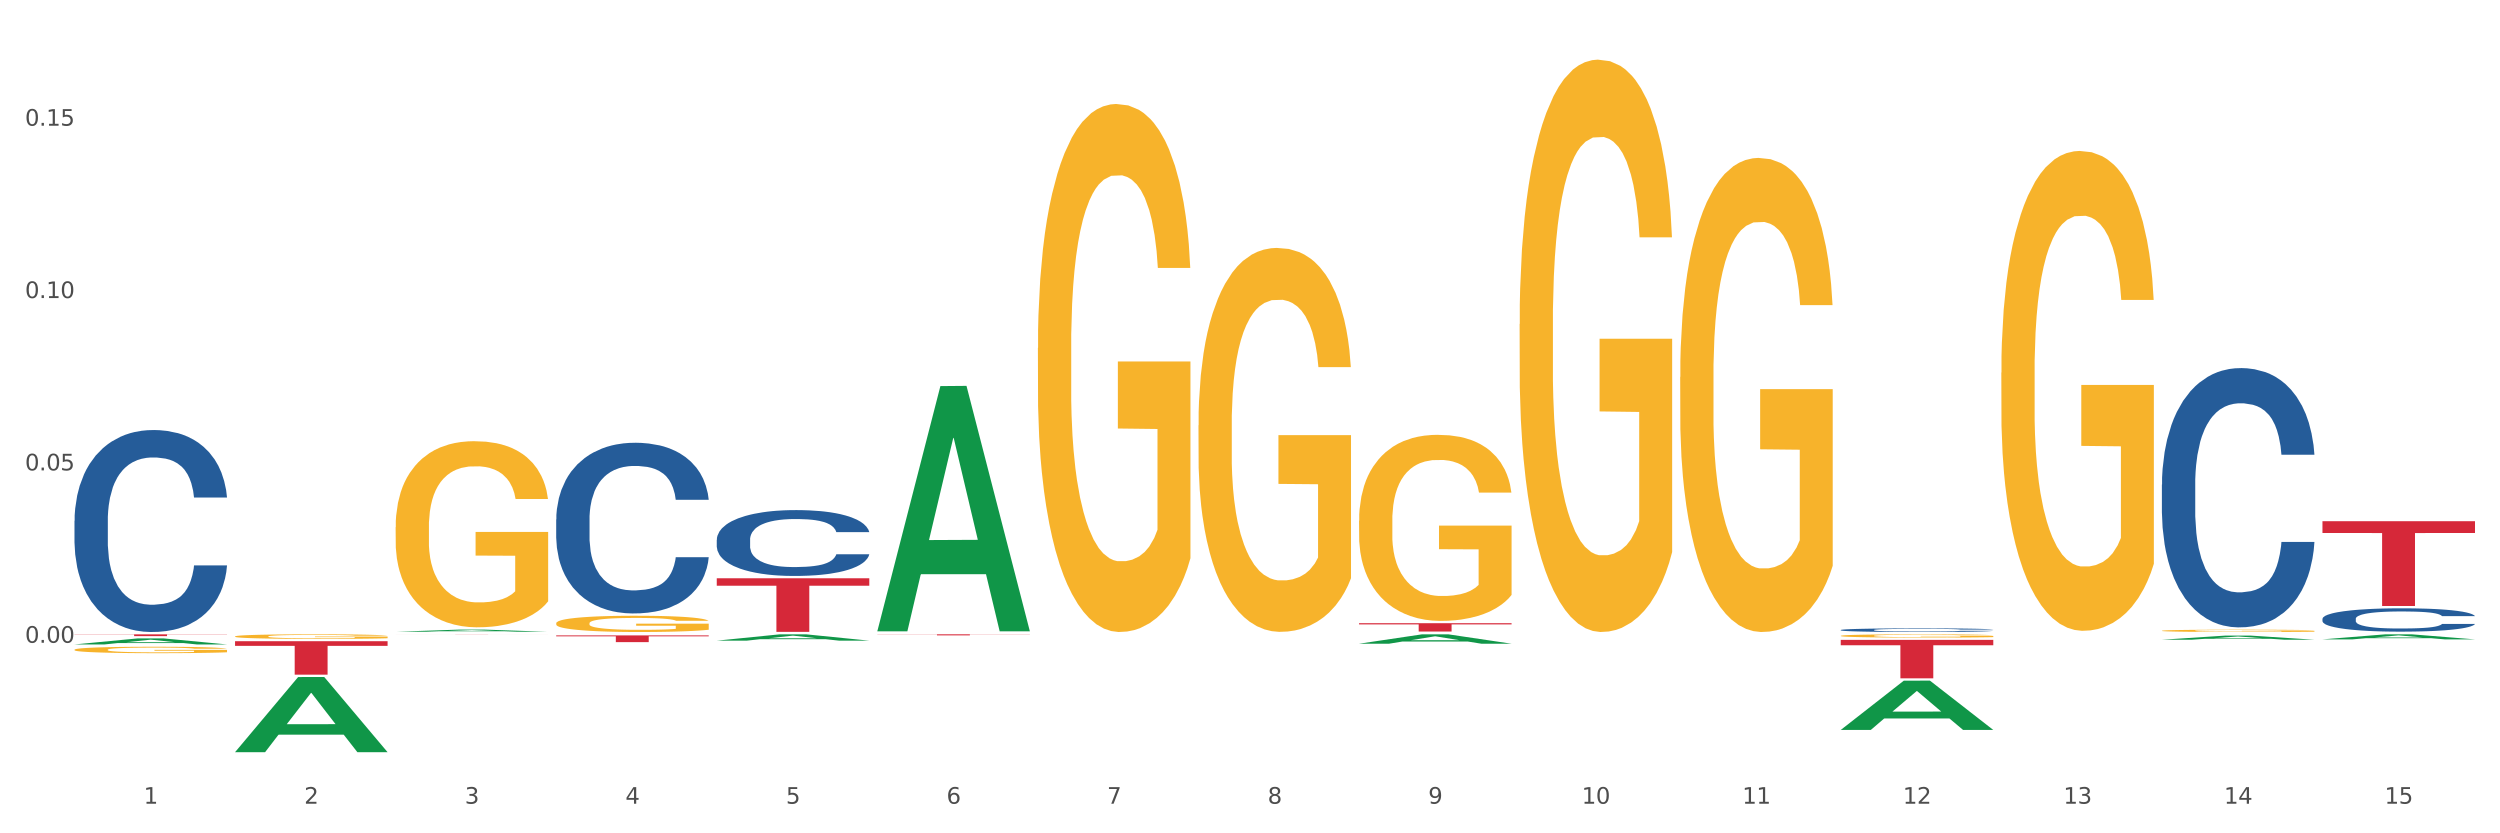 <?xml version="1.0" encoding="utf-8" standalone="no"?>
<!DOCTYPE svg PUBLIC "-//W3C//DTD SVG 1.1//EN"
  "http://www.w3.org/Graphics/SVG/1.1/DTD/svg11.dtd">
<svg xmlns:xlink="http://www.w3.org/1999/xlink" width="1080pt" height="360pt" viewBox="0 0 1080 360" xmlns="http://www.w3.org/2000/svg" version="1.1">
 <rect x="0" y="0" width="1080" height="360" fill="#333333" stroke="none"/>
 <defs>
  <style type="text/css">*{stroke-linejoin: round; stroke-linecap: butt}</style>
 </defs>
 <g id="figure_1">
  <g id="patch_1">
   <path d="M 0 360 
L 1080 360 
L 1080 0 
L 0 0 
z
" style="fill: #ffffff; stroke: #ffffff; stroke-linejoin: miter"/>
  </g>
  <g id="axes_1">
   <g id="matplotlib.axis_1">
    <g id="xtick_1">
     <g id="text_1">
      <!-- 1 -->
      <g style="fill: #4d4d4d" transform="translate(62.07 347.204) scale(0.096 -0.096)">
       <defs>
        <path id="DejaVuSans-31" d="M 794 531 
L 1825 531 
L 1825 4091 
L 703 3866 
L 703 4441 
L 1819 4666 
L 2450 4666 
L 2450 531 
L 3481 531 
L 3481 0 
L 794 0 
L 794 531 
z
" transform="scale(0.016)"/>
       </defs>
       <use xlink:href="#DejaVuSans-31"/>
      </g>
     </g>
    </g>
    <g id="xtick_2">
     <g id="text_2">
      <!-- 2 -->
      <g style="fill: #4d4d4d" transform="translate(131.436 347.204) scale(0.096 -0.096)">
       <defs>
        <path id="DejaVuSans-32" d="M 1228 531 
L 3431 531 
L 3431 0 
L 469 0 
L 469 531 
Q 828 903 1448 1529 
Q 2069 2156 2228 2338 
Q 2531 2678 2651 2914 
Q 2772 3150 2772 3378 
Q 2772 3750 2511 3984 
Q 2250 4219 1831 4219 
Q 1534 4219 1204 4116 
Q 875 4013 500 3803 
L 500 4441 
Q 881 4594 1212 4672 
Q 1544 4750 1819 4750 
Q 2544 4750 2975 4387 
Q 3406 4025 3406 3419 
Q 3406 3131 3298 2873 
Q 3191 2616 2906 2266 
Q 2828 2175 2409 1742 
Q 1991 1309 1228 531 
z
" transform="scale(0.016)"/>
       </defs>
       <use xlink:href="#DejaVuSans-32"/>
      </g>
     </g>
    </g>
    <g id="xtick_3">
     <g id="text_3">
      <!-- 3 -->
      <g style="fill: #4d4d4d" transform="translate(200.802 347.204) scale(0.096 -0.096)">
       <defs>
        <path id="DejaVuSans-33" d="M 2597 2516 
Q 3050 2419 3304 2112 
Q 3559 1806 3559 1356 
Q 3559 666 3084 287 
Q 2609 -91 1734 -91 
Q 1441 -91 1130 -33 
Q 819 25 488 141 
L 488 750 
Q 750 597 1062 519 
Q 1375 441 1716 441 
Q 2309 441 2620 675 
Q 2931 909 2931 1356 
Q 2931 1769 2642 2001 
Q 2353 2234 1838 2234 
L 1294 2234 
L 1294 2753 
L 1863 2753 
Q 2328 2753 2575 2939 
Q 2822 3125 2822 3475 
Q 2822 3834 2567 4026 
Q 2313 4219 1838 4219 
Q 1578 4219 1281 4162 
Q 984 4106 628 3988 
L 628 4550 
Q 988 4650 1302 4700 
Q 1616 4750 1894 4750 
Q 2613 4750 3031 4423 
Q 3450 4097 3450 3541 
Q 3450 3153 3228 2886 
Q 3006 2619 2597 2516 
z
" transform="scale(0.016)"/>
       </defs>
       <use xlink:href="#DejaVuSans-33"/>
      </g>
     </g>
    </g>
    <g id="xtick_4">
     <g id="text_4">
      <!-- 4 -->
      <g style="fill: #4d4d4d" transform="translate(270.169 347.204) scale(0.096 -0.096)">
       <defs>
        <path id="DejaVuSans-34" d="M 2419 4116 
L 825 1625 
L 2419 1625 
L 2419 4116 
z
M 2253 4666 
L 3047 4666 
L 3047 1625 
L 3713 1625 
L 3713 1100 
L 3047 1100 
L 3047 0 
L 2419 0 
L 2419 1100 
L 313 1100 
L 313 1709 
L 2253 4666 
z
" transform="scale(0.016)"/>
       </defs>
       <use xlink:href="#DejaVuSans-34"/>
      </g>
     </g>
    </g>
    <g id="xtick_5">
     <g id="text_5">
      <!-- 5 -->
      <g style="fill: #4d4d4d" transform="translate(339.535 347.204) scale(0.096 -0.096)">
       <defs>
        <path id="DejaVuSans-35" d="M 691 4666 
L 3169 4666 
L 3169 4134 
L 1269 4134 
L 1269 2991 
Q 1406 3038 1543 3061 
Q 1681 3084 1819 3084 
Q 2600 3084 3056 2656 
Q 3513 2228 3513 1497 
Q 3513 744 3044 326 
Q 2575 -91 1722 -91 
Q 1428 -91 1123 -41 
Q 819 9 494 109 
L 494 744 
Q 775 591 1075 516 
Q 1375 441 1709 441 
Q 2250 441 2565 725 
Q 2881 1009 2881 1497 
Q 2881 1984 2565 2268 
Q 2250 2553 1709 2553 
Q 1456 2553 1204 2497 
Q 953 2441 691 2322 
L 691 4666 
z
" transform="scale(0.016)"/>
       </defs>
       <use xlink:href="#DejaVuSans-35"/>
      </g>
     </g>
    </g>
    <g id="xtick_6">
     <g id="text_6">
      <!-- 6 -->
      <g style="fill: #4d4d4d" transform="translate(408.901 347.204) scale(0.096 -0.096)">
       <defs>
        <path id="DejaVuSans-36" d="M 2113 2584 
Q 1688 2584 1439 2293 
Q 1191 2003 1191 1497 
Q 1191 994 1439 701 
Q 1688 409 2113 409 
Q 2538 409 2786 701 
Q 3034 994 3034 1497 
Q 3034 2003 2786 2293 
Q 2538 2584 2113 2584 
z
M 3366 4563 
L 3366 3988 
Q 3128 4100 2886 4159 
Q 2644 4219 2406 4219 
Q 1781 4219 1451 3797 
Q 1122 3375 1075 2522 
Q 1259 2794 1537 2939 
Q 1816 3084 2150 3084 
Q 2853 3084 3261 2657 
Q 3669 2231 3669 1497 
Q 3669 778 3244 343 
Q 2819 -91 2113 -91 
Q 1303 -91 875 529 
Q 447 1150 447 2328 
Q 447 3434 972 4092 
Q 1497 4750 2381 4750 
Q 2619 4750 2861 4703 
Q 3103 4656 3366 4563 
z
" transform="scale(0.016)"/>
       </defs>
       <use xlink:href="#DejaVuSans-36"/>
      </g>
     </g>
    </g>
    <g id="xtick_7">
     <g id="text_7">
      <!-- 7 -->
      <g style="fill: #4d4d4d" transform="translate(478.267 347.204) scale(0.096 -0.096)">
       <defs>
        <path id="DejaVuSans-37" d="M 525 4666 
L 3525 4666 
L 3525 4397 
L 1831 0 
L 1172 0 
L 2766 4134 
L 525 4134 
L 525 4666 
z
" transform="scale(0.016)"/>
       </defs>
       <use xlink:href="#DejaVuSans-37"/>
      </g>
     </g>
    </g>
    <g id="xtick_8">
     <g id="text_8">
      <!-- 8 -->
      <g style="fill: #4d4d4d" transform="translate(547.634 347.204) scale(0.096 -0.096)">
       <defs>
        <path id="DejaVuSans-38" d="M 2034 2216 
Q 1584 2216 1326 1975 
Q 1069 1734 1069 1313 
Q 1069 891 1326 650 
Q 1584 409 2034 409 
Q 2484 409 2743 651 
Q 3003 894 3003 1313 
Q 3003 1734 2745 1975 
Q 2488 2216 2034 2216 
z
M 1403 2484 
Q 997 2584 770 2862 
Q 544 3141 544 3541 
Q 544 4100 942 4425 
Q 1341 4750 2034 4750 
Q 2731 4750 3128 4425 
Q 3525 4100 3525 3541 
Q 3525 3141 3298 2862 
Q 3072 2584 2669 2484 
Q 3125 2378 3379 2068 
Q 3634 1759 3634 1313 
Q 3634 634 3220 271 
Q 2806 -91 2034 -91 
Q 1263 -91 848 271 
Q 434 634 434 1313 
Q 434 1759 690 2068 
Q 947 2378 1403 2484 
z
M 1172 3481 
Q 1172 3119 1398 2916 
Q 1625 2713 2034 2713 
Q 2441 2713 2670 2916 
Q 2900 3119 2900 3481 
Q 2900 3844 2670 4047 
Q 2441 4250 2034 4250 
Q 1625 4250 1398 4047 
Q 1172 3844 1172 3481 
z
" transform="scale(0.016)"/>
       </defs>
       <use xlink:href="#DejaVuSans-38"/>
      </g>
     </g>
    </g>
    <g id="xtick_9">
     <g id="text_9">
      <!-- 9 -->
      <g style="fill: #4d4d4d" transform="translate(617 347.204) scale(0.096 -0.096)">
       <defs>
        <path id="DejaVuSans-39" d="M 703 97 
L 703 672 
Q 941 559 1184 500 
Q 1428 441 1663 441 
Q 2288 441 2617 861 
Q 2947 1281 2994 2138 
Q 2813 1869 2534 1725 
Q 2256 1581 1919 1581 
Q 1219 1581 811 2004 
Q 403 2428 403 3163 
Q 403 3881 828 4315 
Q 1253 4750 1959 4750 
Q 2769 4750 3195 4129 
Q 3622 3509 3622 2328 
Q 3622 1225 3098 567 
Q 2575 -91 1691 -91 
Q 1453 -91 1209 -44 
Q 966 3 703 97 
z
M 1959 2075 
Q 2384 2075 2632 2365 
Q 2881 2656 2881 3163 
Q 2881 3666 2632 3958 
Q 2384 4250 1959 4250 
Q 1534 4250 1286 3958 
Q 1038 3666 1038 3163 
Q 1038 2656 1286 2365 
Q 1534 2075 1959 2075 
z
" transform="scale(0.016)"/>
       </defs>
       <use xlink:href="#DejaVuSans-39"/>
      </g>
     </g>
    </g>
    <g id="xtick_10">
     <g id="text_10">
      <!-- 10 -->
      <g style="fill: #4d4d4d" transform="translate(683.312 347.204) scale(0.096 -0.096)">
       <defs>
        <path id="DejaVuSans-30" d="M 2034 4250 
Q 1547 4250 1301 3770 
Q 1056 3291 1056 2328 
Q 1056 1369 1301 889 
Q 1547 409 2034 409 
Q 2525 409 2770 889 
Q 3016 1369 3016 2328 
Q 3016 3291 2770 3770 
Q 2525 4250 2034 4250 
z
M 2034 4750 
Q 2819 4750 3233 4129 
Q 3647 3509 3647 2328 
Q 3647 1150 3233 529 
Q 2819 -91 2034 -91 
Q 1250 -91 836 529 
Q 422 1150 422 2328 
Q 422 3509 836 4129 
Q 1250 4750 2034 4750 
z
" transform="scale(0.016)"/>
       </defs>
       <use xlink:href="#DejaVuSans-31"/>
       <use xlink:href="#DejaVuSans-30" transform="translate(63.623 0)"/>
      </g>
     </g>
    </g>
    <g id="xtick_11">
     <g id="text_11">
      <!-- 11 -->
      <g style="fill: #4d4d4d" transform="translate(752.678 347.204) scale(0.096 -0.096)">
       <use xlink:href="#DejaVuSans-31"/>
       <use xlink:href="#DejaVuSans-31" transform="translate(63.623 0)"/>
      </g>
     </g>
    </g>
    <g id="xtick_12">
     <g id="text_12">
      <!-- 12 -->
      <g style="fill: #4d4d4d" transform="translate(822.044 347.204) scale(0.096 -0.096)">
       <use xlink:href="#DejaVuSans-31"/>
       <use xlink:href="#DejaVuSans-32" transform="translate(63.623 0)"/>
      </g>
     </g>
    </g>
    <g id="xtick_13">
     <g id="text_13">
      <!-- 13 -->
      <g style="fill: #4d4d4d" transform="translate(891.411 347.204) scale(0.096 -0.096)">
       <use xlink:href="#DejaVuSans-31"/>
       <use xlink:href="#DejaVuSans-33" transform="translate(63.623 0)"/>
      </g>
     </g>
    </g>
    <g id="xtick_14">
     <g id="text_14">
      <!-- 14 -->
      <g style="fill: #4d4d4d" transform="translate(960.777 347.204) scale(0.096 -0.096)">
       <use xlink:href="#DejaVuSans-31"/>
       <use xlink:href="#DejaVuSans-34" transform="translate(63.623 0)"/>
      </g>
     </g>
    </g>
    <g id="xtick_15">
     <g id="text_15">
      <!-- 15 -->
      <g style="fill: #4d4d4d" transform="translate(1030.143 347.204) scale(0.096 -0.096)">
       <use xlink:href="#DejaVuSans-31"/>
       <use xlink:href="#DejaVuSans-35" transform="translate(63.623 0)"/>
      </g>
     </g>
    </g>
    <g id="xtick_16"/>
    <g id="xtick_17"/>
    <g id="xtick_18"/>
    <g id="xtick_19"/>
    <g id="xtick_20"/>
    <g id="xtick_21"/>
    <g id="xtick_22"/>
    <g id="xtick_23"/>
    <g id="xtick_24"/>
    <g id="xtick_25"/>
    <g id="xtick_26"/>
    <g id="xtick_27"/>
    <g id="xtick_28"/>
    <g id="xtick_29"/>
   </g>
   <g id="matplotlib.axis_2">
    <g id="ytick_1">
     <g id="text_16">
      <!-- 0.00 -->
      <g style="fill: #4d4d4d" transform="translate(10.8 277.669) scale(0.096 -0.096)">
       <defs>
        <path id="DejaVuSans-2e" d="M 684 794 
L 1344 794 
L 1344 0 
L 684 0 
L 684 794 
z
" transform="scale(0.016)"/>
       </defs>
       <use xlink:href="#DejaVuSans-30"/>
       <use xlink:href="#DejaVuSans-2e" transform="translate(63.623 0)"/>
       <use xlink:href="#DejaVuSans-30" transform="translate(95.41 0)"/>
       <use xlink:href="#DejaVuSans-30" transform="translate(159.033 0)"/>
      </g>
     </g>
    </g>
    <g id="ytick_2">
     <g id="text_17">
      <!-- 0.05 -->
      <g style="fill: #4d4d4d" transform="translate(10.8 203.214) scale(0.096 -0.096)">
       <use xlink:href="#DejaVuSans-30"/>
       <use xlink:href="#DejaVuSans-2e" transform="translate(63.623 0)"/>
       <use xlink:href="#DejaVuSans-30" transform="translate(95.41 0)"/>
       <use xlink:href="#DejaVuSans-35" transform="translate(159.033 0)"/>
      </g>
     </g>
    </g>
    <g id="ytick_3">
     <g id="text_18">
      <!-- 0.10 -->
      <g style="fill: #4d4d4d" transform="translate(10.8 128.759) scale(0.096 -0.096)">
       <use xlink:href="#DejaVuSans-30"/>
       <use xlink:href="#DejaVuSans-2e" transform="translate(63.623 0)"/>
       <use xlink:href="#DejaVuSans-31" transform="translate(95.41 0)"/>
       <use xlink:href="#DejaVuSans-30" transform="translate(159.033 0)"/>
      </g>
     </g>
    </g>
    <g id="ytick_4">
     <g id="text_19">
      <!-- 0.15 -->
      <g style="fill: #4d4d4d" transform="translate(10.8 54.303) scale(0.096 -0.096)">
       <use xlink:href="#DejaVuSans-30"/>
       <use xlink:href="#DejaVuSans-2e" transform="translate(63.623 0)"/>
       <use xlink:href="#DejaVuSans-31" transform="translate(95.41 0)"/>
       <use xlink:href="#DejaVuSans-35" transform="translate(159.033 0)"/>
      </g>
     </g>
    </g>
    <g id="ytick_5"/>
    <g id="ytick_6"/>
    <g id="ytick_7"/>
    <g id="ytick_8"/>
   </g>
   <g id="PolyCollection_1">
    <path d="M 32.175 278.396 
L 32.243 278.393 
L 59.417 275.795 
L 70.695 275.793 
L 98.073 278.401 
L 85.029 278.401 
L 79.119 277.793 
L 51.061 277.793 
L 50.857 277.803 
L 45.151 278.401 
L 32.175 278.401 
L 32.175 278.396 
L 54.594 277.431 
L 75.586 277.429 
L 65.192 276.348 
L 65.056 276.344 
L 64.92 276.351 
L 54.526 277.429 
L 54.594 277.431 
L 32.175 278.396 
z
" clip-path="url(#p077756355b)" style="fill: #109648"/>
    <path d="M 587.105 269.227 
L 653.003 269.227 
L 653.003 269.728 
L 627.081 269.731 
L 627.081 272.833 
L 612.871 272.833 
L 612.871 269.731 
L 587.105 269.728 
L 587.105 269.23 
L 587.105 269.227 
z
" clip-path="url(#p077756355b)" style="fill: #d62839"/>
    <path d="M 379.006 274.022 
L 444.904 274.022 
L 444.904 274.086 
L 418.982 274.086 
L 418.982 274.482 
L 404.772 274.482 
L 404.772 274.086 
L 379.006 274.086 
L 379.006 274.022 
L 379.006 274.022 
z
" clip-path="url(#p077756355b)" style="fill: #d62839"/>
    <path d="M 309.64 249.807 
L 375.538 249.807 
L 375.538 253.025 
L 349.616 253.046 
L 349.616 272.958 
L 335.406 272.958 
L 335.406 253.046 
L 309.64 253.025 
L 309.64 249.829 
L 309.64 249.807 
z
" clip-path="url(#p077756355b)" style="fill: #d62839"/>
    <path d="M 240.274 274.5 
L 306.172 274.5 
L 306.172 274.903 
L 280.25 274.906 
L 280.25 277.401 
L 266.039 277.401 
L 266.039 274.906 
L 240.274 274.903 
L 240.274 274.503 
L 240.274 274.5 
z
" clip-path="url(#p077756355b)" style="fill: #d62839"/>
    <path d="M 170.907 274.022 
L 236.805 274.022 
L 236.805 274.029 
L 210.883 274.029 
L 210.883 274.073 
L 196.673 274.073 
L 196.673 274.029 
L 170.907 274.029 
L 170.907 274.022 
L 170.907 274.022 
z
" clip-path="url(#p077756355b)" style="fill: #d62839"/>
    <path d="M 101.541 276.999 
L 167.439 276.999 
L 167.439 279.009 
L 141.517 279.022 
L 141.517 291.46 
L 127.307 291.46 
L 127.307 279.022 
L 101.541 279.009 
L 101.541 277.013 
L 101.541 276.999 
z
" clip-path="url(#p077756355b)" style="fill: #d62839"/>
    <path d="M 32.175 274.022 
L 98.073 274.022 
L 98.073 274.13 
L 72.151 274.131 
L 72.151 274.8 
L 57.941 274.8 
L 57.941 274.131 
L 32.175 274.13 
L 32.175 274.022 
L 32.175 274.022 
z
" clip-path="url(#p077756355b)" style="fill: #d62839"/>
    <path d="M 101.541 274.939 
L 101.619 274.937 
L 101.619 274.872 
L 101.775 274.816 
L 102.553 274.68 
L 103.72 274.567 
L 104.575 274.507 
L 105.431 274.459 
L 106.443 274.41 
L 107.688 274.359 
L 109.944 274.285 
L 111.344 274.246 
L 113.056 274.207 
L 116.168 274.149 
L 118.424 274.116 
L 120.758 274.089 
L 124.57 274.056 
L 127.06 274.042 
L 129.705 274.031 
L 132.895 274.024 
L 135.307 274.022 
L 140.598 274.027 
L 145.11 274.044 
L 147.289 274.056 
L 150.089 274.078 
L 151.568 274.092 
L 153.979 274.121 
L 156.469 274.159 
L 158.181 274.192 
L 160.748 274.254 
L 162.693 274.315 
L 164.483 274.391 
L 165.416 274.444 
L 166.117 274.493 
L 166.739 274.549 
L 167.361 274.638 
L 153.357 274.638 
L 152.812 274.575 
L 151.957 274.515 
L 150.712 274.457 
L 149.623 274.42 
L 147.755 274.375 
L 146.044 274.346 
L 144.254 274.324 
L 142.076 274.306 
L 140.364 274.297 
L 137.952 274.29 
L 133.206 274.292 
L 130.017 274.306 
L 127.838 274.324 
L 126.438 274.341 
L 125.193 274.359 
L 123.792 274.384 
L 122.159 274.422 
L 120.992 274.457 
L 119.825 274.5 
L 118.891 274.544 
L 118.035 274.594 
L 117.335 274.649 
L 116.79 274.705 
L 116.324 274.774 
L 115.935 274.888 
L 115.935 275.136 
L 116.09 275.193 
L 116.479 275.267 
L 116.946 275.323 
L 117.724 275.39 
L 118.424 275.435 
L 119.747 275.501 
L 121.225 275.555 
L 122.392 275.589 
L 123.559 275.618 
L 125.582 275.658 
L 127.838 275.691 
L 129.783 275.711 
L 132.428 275.729 
L 134.218 275.736 
L 135.774 275.74 
L 139.586 275.74 
L 142.309 275.734 
L 145.343 275.722 
L 147.678 275.705 
L 149.623 275.685 
L 151.801 275.653 
L 153.201 275.622 
L 153.201 275.243 
L 136.085 275.241 
L 136.085 274.99 
L 167.439 274.99 
L 167.439 275.729 
L 166.117 275.767 
L 164.638 275.801 
L 163.082 275.832 
L 160.748 275.87 
L 157.947 275.907 
L 155.458 275.932 
L 152.812 275.954 
L 149.7 275.974 
L 145.655 275.992 
L 143.165 275.999 
L 140.053 276.004 
L 136.396 276.006 
L 133.206 276.003 
L 130.094 275.994 
L 126.827 275.977 
L 123.637 275.954 
L 121.225 275.93 
L 118.813 275.901 
L 116.246 275.863 
L 114.223 275.827 
L 112.667 275.794 
L 110.955 275.753 
L 109.088 275.698 
L 107.688 275.649 
L 106.443 275.598 
L 105.12 275.533 
L 104.186 275.477 
L 103.253 275.406 
L 102.708 275.354 
L 102.086 275.272 
L 101.619 275.158 
L 101.541 274.939 
z
" clip-path="url(#p077756355b)" style="fill: #f7b32b"/>
    <path d="M 32.175 224.977 
L 32.253 224.898 
L 32.253 222.666 
L 32.487 219.638 
L 33.343 214.06 
L 34.434 209.837 
L 36.303 204.896 
L 37.316 202.824 
L 38.64 200.513 
L 41.366 196.768 
L 44.482 193.581 
L 46.663 191.828 
L 48.299 190.712 
L 51.96 188.72 
L 54.063 187.843 
L 56.244 187.126 
L 58.114 186.648 
L 61.229 186.09 
L 63.722 185.851 
L 66.604 185.771 
L 69.019 185.851 
L 72.212 186.17 
L 76.886 187.126 
L 78.677 187.684 
L 81.092 188.64 
L 83.585 189.915 
L 85.61 191.19 
L 87.947 193.023 
L 90.361 195.413 
L 92.698 198.442 
L 94.334 201.231 
L 95.658 204.179 
L 96.827 207.765 
L 97.683 211.67 
L 98.073 214.937 
L 83.818 214.937 
L 83.429 211.988 
L 82.65 208.801 
L 81.871 206.649 
L 81.014 204.896 
L 79.69 202.904 
L 78.522 201.629 
L 76.574 200.115 
L 74.783 199.159 
L 73.303 198.601 
L 71.511 198.123 
L 67.694 197.645 
L 64.968 197.645 
L 63.255 197.804 
L 61.151 198.203 
L 59.36 198.76 
L 57.257 199.717 
L 55.621 200.753 
L 53.985 202.107 
L 53.05 203.063 
L 51.648 204.817 
L 50.714 206.251 
L 49.467 208.721 
L 48.766 210.474 
L 47.52 215.017 
L 46.975 218.363 
L 46.741 220.674 
L 46.585 223.224 
L 46.585 235.655 
L 47.053 241.234 
L 47.442 243.624 
L 48.065 246.334 
L 49.234 249.84 
L 50.947 253.266 
L 52.739 255.737 
L 54.219 257.251 
L 55.621 258.366 
L 57.023 259.243 
L 58.737 260.04 
L 60.139 260.518 
L 62.242 260.996 
L 64.734 261.235 
L 66.682 261.235 
L 70.654 260.837 
L 72.446 260.438 
L 74.16 259.88 
L 76.029 259.004 
L 77.509 258.048 
L 78.366 257.33 
L 79.768 255.816 
L 80.858 254.223 
L 81.793 252.39 
L 82.416 250.796 
L 83.117 248.405 
L 83.663 245.696 
L 83.818 244.262 
L 98.073 244.262 
L 97.761 247.13 
L 97.216 249.919 
L 96.126 253.665 
L 95.269 255.816 
L 93.945 258.446 
L 92.542 260.677 
L 90.595 263.148 
L 88.804 264.98 
L 86.934 266.574 
L 84.909 268.008 
L 81.248 270.001 
L 79.924 270.558 
L 77.12 271.515 
L 74.939 272.072 
L 71.745 272.63 
L 68.473 272.949 
L 65.046 273.029 
L 62.008 272.869 
L 58.659 272.391 
L 56.556 271.913 
L 54.219 271.196 
L 51.493 270.08 
L 48.922 268.726 
L 46.507 267.132 
L 44.248 265.299 
L 42.145 263.227 
L 39.419 259.801 
L 37.394 256.454 
L 35.914 253.346 
L 34.901 250.716 
L 33.889 247.369 
L 33.343 245.059 
L 32.487 239.48 
L 32.175 234.301 
L 32.175 224.977 
z
" clip-path="url(#p077756355b)" style="fill: #255c99"/>
    <path d="M 240.274 224.403 
L 240.352 224.336 
L 240.352 222.45 
L 240.585 219.891 
L 241.442 215.176 
L 242.533 211.607 
L 244.402 207.431 
L 245.415 205.68 
L 246.739 203.727 
L 249.465 200.562 
L 252.581 197.868 
L 254.762 196.386 
L 256.398 195.444 
L 260.059 193.76 
L 262.162 193.019 
L 264.343 192.413 
L 266.212 192.009 
L 269.328 191.537 
L 271.821 191.335 
L 274.703 191.268 
L 277.117 191.335 
L 280.311 191.605 
L 284.985 192.413 
L 286.776 192.884 
L 289.191 193.693 
L 291.683 194.77 
L 293.709 195.848 
L 296.045 197.397 
L 298.46 199.417 
L 300.797 201.976 
L 302.433 204.333 
L 303.757 206.825 
L 304.925 209.856 
L 305.782 213.156 
L 306.172 215.917 
L 291.917 215.917 
L 291.528 213.425 
L 290.749 210.731 
L 289.97 208.913 
L 289.113 207.431 
L 287.789 205.748 
L 286.62 204.67 
L 284.673 203.391 
L 282.881 202.582 
L 281.401 202.111 
L 279.61 201.707 
L 275.793 201.303 
L 273.067 201.303 
L 271.353 201.438 
L 269.25 201.774 
L 267.458 202.246 
L 265.355 203.054 
L 263.72 203.929 
L 262.084 205.074 
L 261.149 205.882 
L 259.747 207.364 
L 258.812 208.576 
L 257.566 210.664 
L 256.865 212.146 
L 255.619 215.985 
L 255.073 218.813 
L 254.84 220.766 
L 254.684 222.921 
L 254.684 233.427 
L 255.151 238.142 
L 255.541 240.162 
L 256.164 242.452 
L 257.332 245.415 
L 259.046 248.311 
L 260.838 250.399 
L 262.318 251.679 
L 263.72 252.621 
L 265.122 253.362 
L 266.835 254.036 
L 268.237 254.44 
L 270.341 254.844 
L 272.833 255.046 
L 274.78 255.046 
L 278.753 254.709 
L 280.545 254.372 
L 282.258 253.901 
L 284.128 253.16 
L 285.608 252.352 
L 286.465 251.746 
L 287.867 250.466 
L 288.957 249.119 
L 289.892 247.57 
L 290.515 246.223 
L 291.216 244.203 
L 291.761 241.913 
L 291.917 240.701 
L 306.172 240.701 
L 305.86 243.125 
L 305.315 245.483 
L 304.224 248.648 
L 303.367 250.466 
L 302.043 252.689 
L 300.641 254.574 
L 298.694 256.662 
L 296.902 258.211 
L 295.033 259.558 
L 293.008 260.77 
L 289.347 262.454 
L 288.022 262.926 
L 285.218 263.734 
L 283.037 264.205 
L 279.844 264.677 
L 276.572 264.946 
L 273.145 265.013 
L 270.107 264.879 
L 266.757 264.475 
L 264.654 264.07 
L 262.318 263.464 
L 259.591 262.521 
L 257.021 261.377 
L 254.606 260.03 
L 252.347 258.481 
L 250.244 256.73 
L 247.518 253.834 
L 245.493 251.005 
L 244.013 248.379 
L 243 246.156 
L 241.987 243.328 
L 241.442 241.374 
L 240.585 236.66 
L 240.274 232.283 
L 240.274 224.403 
z
" clip-path="url(#p077756355b)" style="fill: #255c99"/>
    <path d="M 309.64 233.144 
L 309.718 233.118 
L 309.718 232.39 
L 309.951 231.403 
L 310.808 229.584 
L 311.899 228.206 
L 313.768 226.595 
L 314.781 225.92 
L 316.105 225.166 
L 318.831 223.945 
L 321.947 222.905 
L 324.128 222.333 
L 325.764 221.969 
L 329.425 221.32 
L 331.528 221.034 
L 333.709 220.8 
L 335.578 220.644 
L 338.694 220.462 
L 341.187 220.384 
L 344.069 220.358 
L 346.484 220.384 
L 349.677 220.488 
L 354.351 220.8 
L 356.142 220.982 
L 358.557 221.294 
L 361.05 221.71 
L 363.075 222.125 
L 365.412 222.723 
L 367.826 223.503 
L 370.163 224.49 
L 371.799 225.4 
L 373.123 226.361 
L 374.291 227.531 
L 375.148 228.804 
L 375.538 229.87 
L 361.283 229.87 
L 360.894 228.908 
L 360.115 227.869 
L 359.336 227.167 
L 358.479 226.595 
L 357.155 225.946 
L 355.987 225.53 
L 354.039 225.036 
L 352.248 224.724 
L 350.768 224.542 
L 348.976 224.386 
L 345.159 224.23 
L 342.433 224.23 
L 340.719 224.282 
L 338.616 224.412 
L 336.825 224.594 
L 334.722 224.906 
L 333.086 225.244 
L 331.45 225.686 
L 330.515 225.998 
L 329.113 226.569 
L 328.179 227.037 
L 326.932 227.843 
L 326.231 228.414 
L 324.985 229.896 
L 324.44 230.987 
L 324.206 231.741 
L 324.05 232.572 
L 324.05 236.626 
L 324.518 238.445 
L 324.907 239.225 
L 325.53 240.109 
L 326.699 241.252 
L 328.412 242.369 
L 330.204 243.175 
L 331.684 243.669 
L 333.086 244.033 
L 334.488 244.319 
L 336.202 244.578 
L 337.604 244.734 
L 339.707 244.89 
L 342.199 244.968 
L 344.147 244.968 
L 348.119 244.838 
L 349.911 244.708 
L 351.624 244.526 
L 353.494 244.241 
L 354.974 243.929 
L 355.831 243.695 
L 357.233 243.201 
L 358.323 242.681 
L 359.258 242.084 
L 359.881 241.564 
L 360.582 240.784 
L 361.127 239.901 
L 361.283 239.433 
L 375.538 239.433 
L 375.226 240.368 
L 374.681 241.278 
L 373.59 242.499 
L 372.734 243.201 
L 371.409 244.059 
L 370.007 244.786 
L 368.06 245.592 
L 366.268 246.19 
L 364.399 246.709 
L 362.374 247.177 
L 358.713 247.827 
L 357.389 248.009 
L 354.584 248.321 
L 352.403 248.502 
L 349.21 248.684 
L 345.938 248.788 
L 342.511 248.814 
L 339.473 248.762 
L 336.124 248.606 
L 334.021 248.45 
L 331.684 248.217 
L 328.957 247.853 
L 326.387 247.411 
L 323.972 246.891 
L 321.713 246.294 
L 319.61 245.618 
L 316.884 244.5 
L 314.859 243.409 
L 313.379 242.395 
L 312.366 241.538 
L 311.354 240.446 
L 310.808 239.693 
L 309.951 237.874 
L 309.64 236.185 
L 309.64 233.144 
z
" clip-path="url(#p077756355b)" style="fill: #255c99"/>
    <path d="M 795.203 276.436 
L 861.101 276.436 
L 861.101 278.743 
L 835.179 278.758 
L 835.179 293.033 
L 820.969 293.033 
L 820.969 278.758 
L 795.203 278.743 
L 795.203 276.452 
L 795.203 276.436 
z
" clip-path="url(#p077756355b)" style="fill: #d62839"/>
    <path d="M 795.203 272.159 
L 795.281 272.158 
L 795.281 272.117 
L 795.515 272.062 
L 796.372 271.961 
L 797.462 271.885 
L 799.332 271.796 
L 800.344 271.758 
L 801.669 271.716 
L 804.395 271.648 
L 807.511 271.591 
L 809.692 271.559 
L 811.327 271.539 
L 814.988 271.503 
L 817.092 271.487 
L 819.273 271.474 
L 821.142 271.465 
L 824.258 271.455 
L 826.75 271.451 
L 829.632 271.449 
L 832.047 271.451 
L 835.241 271.457 
L 839.914 271.474 
L 841.706 271.484 
L 844.121 271.501 
L 846.613 271.524 
L 848.638 271.548 
L 850.975 271.581 
L 853.39 271.624 
L 855.727 271.679 
L 857.362 271.729 
L 858.687 271.783 
L 859.855 271.848 
L 860.712 271.918 
L 861.101 271.977 
L 846.847 271.977 
L 846.457 271.924 
L 845.678 271.866 
L 844.899 271.827 
L 844.043 271.796 
L 842.718 271.76 
L 841.55 271.736 
L 839.603 271.709 
L 837.811 271.692 
L 836.331 271.682 
L 834.54 271.673 
L 830.723 271.664 
L 827.997 271.664 
L 826.283 271.667 
L 824.18 271.674 
L 822.388 271.685 
L 820.285 271.702 
L 818.649 271.721 
L 817.014 271.745 
L 816.079 271.762 
L 814.677 271.794 
L 813.742 271.82 
L 812.496 271.865 
L 811.795 271.897 
L 810.548 271.979 
L 810.003 272.039 
L 809.77 272.081 
L 809.614 272.127 
L 809.614 272.352 
L 810.081 272.453 
L 810.471 272.497 
L 811.094 272.546 
L 812.262 272.609 
L 813.976 272.671 
L 815.767 272.716 
L 817.247 272.743 
L 818.649 272.763 
L 820.051 272.779 
L 821.765 272.794 
L 823.167 272.802 
L 825.27 272.811 
L 827.763 272.815 
L 829.71 272.815 
L 833.683 272.808 
L 835.474 272.801 
L 837.188 272.791 
L 839.057 272.775 
L 840.537 272.758 
L 841.394 272.745 
L 842.796 272.717 
L 843.887 272.688 
L 844.822 272.655 
L 845.445 272.626 
L 846.146 272.583 
L 846.691 272.534 
L 846.847 272.508 
L 861.101 272.508 
L 860.79 272.56 
L 860.245 272.61 
L 859.154 272.678 
L 858.297 272.717 
L 856.973 272.765 
L 855.571 272.805 
L 853.624 272.85 
L 851.832 272.883 
L 849.963 272.912 
L 847.937 272.938 
L 844.276 272.974 
L 842.952 272.984 
L 840.148 273.001 
L 837.967 273.011 
L 834.773 273.021 
L 831.502 273.027 
L 828.074 273.029 
L 825.037 273.026 
L 821.687 273.017 
L 819.584 273.009 
L 817.247 272.996 
L 814.521 272.975 
L 811.951 272.951 
L 809.536 272.922 
L 807.277 272.889 
L 805.174 272.851 
L 802.448 272.789 
L 800.422 272.729 
L 798.942 272.672 
L 797.93 272.625 
L 796.917 272.564 
L 796.372 272.522 
L 795.515 272.422 
L 795.203 272.328 
L 795.203 272.159 
z
" clip-path="url(#p077756355b)" style="fill: #255c99"/>
    <path d="M 1003.302 267.319 
L 1003.38 267.31 
L 1003.38 267.052 
L 1003.614 266.702 
L 1004.47 266.057 
L 1005.561 265.569 
L 1007.43 264.998 
L 1008.443 264.758 
L 1009.767 264.491 
L 1012.494 264.058 
L 1015.609 263.69 
L 1017.79 263.487 
L 1019.426 263.358 
L 1023.087 263.128 
L 1025.19 263.027 
L 1027.371 262.944 
L 1029.241 262.888 
L 1032.356 262.824 
L 1034.849 262.796 
L 1037.731 262.787 
L 1040.146 262.796 
L 1043.339 262.833 
L 1048.013 262.944 
L 1049.805 263.008 
L 1052.219 263.119 
L 1054.712 263.266 
L 1056.737 263.413 
L 1059.074 263.625 
L 1061.489 263.902 
L 1063.825 264.252 
L 1065.461 264.574 
L 1066.785 264.915 
L 1067.954 265.329 
L 1068.811 265.781 
L 1069.2 266.158 
L 1054.945 266.158 
L 1054.556 265.817 
L 1053.777 265.449 
L 1052.998 265.2 
L 1052.141 264.998 
L 1050.817 264.767 
L 1049.649 264.62 
L 1047.701 264.445 
L 1045.91 264.334 
L 1044.43 264.27 
L 1042.638 264.215 
L 1038.822 264.159 
L 1036.095 264.159 
L 1034.382 264.178 
L 1032.278 264.224 
L 1030.487 264.288 
L 1028.384 264.399 
L 1026.748 264.519 
L 1025.112 264.675 
L 1024.178 264.786 
L 1022.775 264.988 
L 1021.841 265.154 
L 1020.594 265.44 
L 1019.893 265.642 
L 1018.647 266.167 
L 1018.102 266.554 
L 1017.868 266.821 
L 1017.712 267.116 
L 1017.712 268.553 
L 1018.18 269.198 
L 1018.569 269.474 
L 1019.192 269.787 
L 1020.361 270.193 
L 1022.074 270.589 
L 1023.866 270.874 
L 1025.346 271.049 
L 1026.748 271.178 
L 1028.15 271.279 
L 1029.864 271.372 
L 1031.266 271.427 
L 1033.369 271.482 
L 1035.862 271.51 
L 1037.809 271.51 
L 1041.781 271.464 
L 1043.573 271.418 
L 1045.287 271.353 
L 1047.156 271.252 
L 1048.636 271.141 
L 1049.493 271.058 
L 1050.895 270.883 
L 1051.986 270.699 
L 1052.92 270.487 
L 1053.543 270.303 
L 1054.244 270.027 
L 1054.79 269.714 
L 1054.945 269.548 
L 1069.2 269.548 
L 1068.888 269.879 
L 1068.343 270.202 
L 1067.253 270.635 
L 1066.396 270.883 
L 1065.072 271.187 
L 1063.67 271.445 
L 1061.722 271.731 
L 1059.931 271.943 
L 1058.061 272.127 
L 1056.036 272.293 
L 1052.375 272.523 
L 1051.051 272.587 
L 1048.247 272.698 
L 1046.066 272.762 
L 1042.872 272.827 
L 1039.6 272.864 
L 1036.173 272.873 
L 1033.135 272.854 
L 1029.786 272.799 
L 1027.683 272.744 
L 1025.346 272.661 
L 1022.62 272.532 
L 1020.049 272.375 
L 1017.634 272.191 
L 1015.376 271.979 
L 1013.272 271.74 
L 1010.546 271.344 
L 1008.521 270.957 
L 1007.041 270.598 
L 1006.028 270.294 
L 1005.016 269.907 
L 1004.47 269.64 
L 1003.614 268.995 
L 1003.302 268.396 
L 1003.302 267.319 
z
" clip-path="url(#p077756355b)" style="fill: #255c99"/>
    <path d="M 933.936 272.489 
L 934.014 272.488 
L 934.014 272.455 
L 934.169 272.427 
L 934.947 272.358 
L 936.114 272.302 
L 936.97 272.271 
L 937.826 272.247 
L 938.837 272.222 
L 940.082 272.196 
L 942.338 272.159 
L 943.739 272.139 
L 945.45 272.119 
L 948.563 272.09 
L 950.819 272.074 
L 953.153 272.06 
L 956.965 272.043 
L 959.455 272.036 
L 962.1 272.031 
L 965.29 272.027 
L 967.702 272.026 
L 972.992 272.029 
L 977.505 272.037 
L 979.683 272.043 
L 982.484 272.054 
L 983.962 272.062 
L 986.374 272.076 
L 988.864 272.096 
L 990.575 272.112 
L 993.143 272.143 
L 995.088 272.174 
L 996.877 272.213 
L 997.811 272.239 
L 998.511 272.264 
L 999.134 272.292 
L 999.756 272.337 
L 985.752 272.337 
L 985.207 272.305 
L 984.351 272.275 
L 983.106 272.246 
L 982.017 272.227 
L 980.15 272.205 
L 978.438 272.19 
L 976.649 272.179 
L 974.47 272.17 
L 972.759 272.165 
L 970.347 272.161 
L 965.601 272.162 
L 962.411 272.17 
L 960.233 272.179 
L 958.832 272.187 
L 957.588 272.196 
L 956.187 272.209 
L 954.553 272.228 
L 953.386 272.246 
L 952.219 272.268 
L 951.286 272.29 
L 950.43 272.315 
L 949.73 272.343 
L 949.185 272.371 
L 948.718 272.406 
L 948.329 272.464 
L 948.329 272.589 
L 948.485 272.618 
L 948.874 272.655 
L 949.341 272.683 
L 950.119 272.717 
L 950.819 272.74 
L 952.141 272.773 
L 953.62 272.801 
L 954.787 272.818 
L 955.954 272.833 
L 957.977 272.853 
L 960.233 272.869 
L 962.178 272.879 
L 964.823 272.889 
L 966.613 272.892 
L 968.169 272.894 
L 971.981 272.894 
L 974.704 272.891 
L 977.738 272.885 
L 980.072 272.877 
L 982.017 272.867 
L 984.196 272.85 
L 985.596 272.835 
L 985.596 272.643 
L 968.48 272.642 
L 968.48 272.515 
L 999.834 272.515 
L 999.834 272.889 
L 998.511 272.908 
L 997.033 272.925 
L 995.477 272.941 
L 993.143 272.96 
L 990.342 272.978 
L 987.852 272.991 
L 985.207 273.002 
L 982.095 273.012 
L 978.049 273.021 
L 975.56 273.025 
L 972.448 273.028 
L 968.791 273.029 
L 965.601 273.027 
L 962.489 273.022 
L 959.221 273.014 
L 956.032 273.002 
L 953.62 272.99 
L 951.208 272.976 
L 948.64 272.956 
L 946.618 272.938 
L 945.061 272.922 
L 943.35 272.901 
L 941.483 272.873 
L 940.082 272.848 
L 938.837 272.823 
L 937.515 272.79 
L 936.581 272.761 
L 935.648 272.726 
L 935.103 272.699 
L 934.48 272.658 
L 934.014 272.6 
L 933.936 272.489 
z
" clip-path="url(#p077756355b)" style="fill: #f7b32b"/>
    <path d="M 864.57 161.002 
L 864.647 160.812 
L 864.647 153.996 
L 864.803 148.127 
L 865.581 133.927 
L 866.748 122.189 
L 867.604 115.941 
L 868.46 110.829 
L 869.471 105.717 
L 870.716 100.416 
L 872.972 92.654 
L 874.373 88.678 
L 876.084 84.512 
L 879.196 78.454 
L 881.453 75.046 
L 883.787 72.206 
L 887.599 68.798 
L 890.089 67.283 
L 892.734 66.147 
L 895.924 65.39 
L 898.336 65.201 
L 903.626 65.769 
L 908.139 67.473 
L 910.317 68.798 
L 913.118 71.07 
L 914.596 72.585 
L 917.008 75.614 
L 919.498 79.59 
L 921.209 82.998 
L 923.777 89.435 
L 925.722 95.872 
L 927.511 103.824 
L 928.445 109.315 
L 929.145 114.426 
L 929.767 120.296 
L 930.39 129.573 
L 916.385 129.573 
L 915.841 122.946 
L 914.985 116.698 
L 913.74 110.64 
L 912.651 106.853 
L 910.784 102.12 
L 909.072 99.091 
L 907.283 96.819 
L 905.104 94.926 
L 903.393 93.979 
L 900.981 93.222 
L 896.235 93.411 
L 893.045 94.926 
L 890.867 96.819 
L 889.466 98.523 
L 888.221 100.416 
L 886.821 103.067 
L 885.187 107.043 
L 884.02 110.64 
L 882.853 115.184 
L 881.919 119.728 
L 881.064 125.029 
L 880.363 130.709 
L 879.819 136.578 
L 879.352 143.773 
L 878.963 155.7 
L 878.963 181.638 
L 879.119 187.508 
L 879.508 195.27 
L 879.974 201.139 
L 880.752 208.145 
L 881.453 212.878 
L 882.775 219.694 
L 884.253 225.374 
L 885.42 228.971 
L 886.587 232 
L 888.61 236.165 
L 890.867 239.573 
L 892.812 241.656 
L 895.457 243.549 
L 897.246 244.306 
L 898.802 244.685 
L 902.615 244.685 
L 905.338 244.117 
L 908.372 242.792 
L 910.706 241.088 
L 912.651 239.005 
L 914.829 235.597 
L 916.23 232.379 
L 916.23 192.809 
L 899.114 192.62 
L 899.114 166.303 
L 930.468 166.303 
L 930.468 243.549 
L 929.145 247.525 
L 927.667 251.122 
L 926.111 254.341 
L 923.777 258.317 
L 920.976 262.103 
L 918.486 264.754 
L 915.841 267.026 
L 912.729 269.109 
L 908.683 271.002 
L 906.193 271.759 
L 903.081 272.327 
L 899.425 272.517 
L 896.235 272.138 
L 893.123 271.191 
L 889.855 269.487 
L 886.665 267.026 
L 884.253 264.565 
L 881.842 261.535 
L 879.274 257.56 
L 877.251 253.773 
L 875.695 250.365 
L 873.984 246.01 
L 872.116 240.331 
L 870.716 235.219 
L 869.471 229.917 
L 868.149 223.102 
L 867.215 217.232 
L 866.281 209.848 
L 865.737 204.358 
L 865.114 195.838 
L 864.647 183.91 
L 864.57 161.002 
z
" clip-path="url(#p077756355b)" style="fill: #f7b32b"/>
    <path d="M 795.203 274.679 
L 795.281 274.677 
L 795.281 274.631 
L 795.437 274.59 
L 796.215 274.493 
L 797.382 274.413 
L 798.238 274.37 
L 799.094 274.335 
L 800.105 274.3 
L 801.35 274.263 
L 803.606 274.21 
L 805.006 274.183 
L 806.718 274.154 
L 809.83 274.113 
L 812.086 274.089 
L 814.42 274.07 
L 818.233 274.046 
L 820.722 274.036 
L 823.368 274.028 
L 826.557 274.023 
L 828.969 274.022 
L 834.26 274.026 
L 838.772 274.037 
L 840.951 274.046 
L 843.752 274.062 
L 845.23 274.072 
L 847.642 274.093 
L 850.131 274.12 
L 851.843 274.144 
L 854.41 274.188 
L 856.355 274.232 
L 858.145 274.287 
L 859.078 274.324 
L 859.779 274.359 
L 860.401 274.4 
L 861.024 274.463 
L 847.019 274.463 
L 846.475 274.418 
L 845.619 274.375 
L 844.374 274.333 
L 843.285 274.307 
L 841.418 274.275 
L 839.706 274.254 
L 837.916 274.239 
L 835.738 274.226 
L 834.026 274.219 
L 831.615 274.214 
L 826.869 274.215 
L 823.679 274.226 
L 821.5 274.239 
L 820.1 274.25 
L 818.855 274.263 
L 817.455 274.281 
L 815.821 274.309 
L 814.654 274.333 
L 813.487 274.365 
L 812.553 274.396 
L 811.697 274.432 
L 810.997 274.471 
L 810.453 274.511 
L 809.986 274.561 
L 809.597 274.642 
L 809.597 274.82 
L 809.752 274.86 
L 810.141 274.914 
L 810.608 274.954 
L 811.386 275.002 
L 812.086 275.034 
L 813.409 275.081 
L 814.887 275.12 
L 816.054 275.145 
L 817.221 275.166 
L 819.244 275.194 
L 821.5 275.217 
L 823.445 275.232 
L 826.091 275.245 
L 827.88 275.25 
L 829.436 275.253 
L 833.248 275.253 
L 835.971 275.249 
L 839.006 275.24 
L 841.34 275.228 
L 843.285 275.214 
L 845.463 275.19 
L 846.864 275.168 
L 846.864 274.897 
L 829.747 274.895 
L 829.747 274.715 
L 861.101 274.715 
L 861.101 275.245 
L 859.779 275.272 
L 858.3 275.297 
L 856.744 275.319 
L 854.41 275.346 
L 851.61 275.372 
L 849.12 275.39 
L 846.475 275.406 
L 843.363 275.42 
L 839.317 275.433 
L 836.827 275.438 
L 833.715 275.442 
L 830.059 275.443 
L 826.869 275.441 
L 823.757 275.434 
L 820.489 275.423 
L 817.299 275.406 
L 814.887 275.389 
L 812.475 275.368 
L 809.908 275.341 
L 807.885 275.315 
L 806.329 275.291 
L 804.617 275.262 
L 802.75 275.223 
L 801.35 275.188 
L 800.105 275.151 
L 798.782 275.105 
L 797.849 275.064 
L 796.915 275.014 
L 796.37 274.976 
L 795.748 274.918 
L 795.281 274.836 
L 795.203 274.679 
z
" clip-path="url(#p077756355b)" style="fill: #f7b32b"/>
    <path d="M 725.837 162.857 
L 725.915 162.67 
L 725.915 155.936 
L 726.071 150.138 
L 726.849 136.109 
L 728.016 124.512 
L 728.871 118.34 
L 729.727 113.289 
L 730.739 108.239 
L 731.984 103.002 
L 734.24 95.333 
L 735.64 91.405 
L 737.352 87.29 
L 740.464 81.304 
L 742.72 77.937 
L 745.054 75.131 
L 748.866 71.764 
L 751.356 70.268 
L 754.001 69.146 
L 757.191 68.398 
L 759.603 68.211 
L 764.894 68.772 
L 769.406 70.455 
L 771.585 71.764 
L 774.385 74.009 
L 775.864 75.505 
L 778.275 78.498 
L 780.765 82.426 
L 782.477 85.793 
L 785.044 92.153 
L 786.989 98.512 
L 788.779 106.368 
L 789.712 111.793 
L 790.412 116.843 
L 791.035 122.642 
L 791.657 131.807 
L 777.653 131.807 
L 777.108 125.26 
L 776.253 119.088 
L 775.008 113.102 
L 773.919 109.361 
L 772.051 104.685 
L 770.34 101.692 
L 768.55 99.448 
L 766.372 97.577 
L 764.66 96.642 
L 762.248 95.894 
L 757.502 96.081 
L 754.313 97.577 
L 752.134 99.448 
L 750.734 101.131 
L 749.489 103.002 
L 748.088 105.62 
L 746.455 109.548 
L 745.288 113.102 
L 744.121 117.591 
L 743.187 122.081 
L 742.331 127.318 
L 741.631 132.929 
L 741.086 138.728 
L 740.62 145.836 
L 740.23 157.62 
L 740.23 183.245 
L 740.386 189.044 
L 740.775 196.713 
L 741.242 202.511 
L 742.02 209.432 
L 742.72 214.108 
L 744.043 220.842 
L 745.521 226.454 
L 746.688 230.008 
L 747.855 233 
L 749.878 237.115 
L 752.134 240.482 
L 754.079 242.54 
L 756.724 244.41 
L 758.514 245.158 
L 760.07 245.533 
L 763.882 245.533 
L 766.605 244.971 
L 769.639 243.662 
L 771.974 241.979 
L 773.919 239.921 
L 776.097 236.554 
L 777.497 233.374 
L 777.497 194.281 
L 760.381 194.094 
L 760.381 168.094 
L 791.735 168.094 
L 791.735 244.41 
L 790.412 248.338 
L 788.934 251.892 
L 787.378 255.072 
L 785.044 259 
L 782.243 262.741 
L 779.754 265.36 
L 777.108 267.604 
L 773.996 269.662 
L 769.951 271.532 
L 767.461 272.281 
L 764.349 272.842 
L 760.692 273.029 
L 757.502 272.655 
L 754.39 271.719 
L 751.123 270.036 
L 747.933 267.604 
L 745.521 265.173 
L 743.109 262.18 
L 740.542 258.252 
L 738.519 254.511 
L 736.963 251.144 
L 735.251 246.842 
L 733.384 241.23 
L 731.984 236.18 
L 730.739 230.943 
L 729.416 224.209 
L 728.482 218.411 
L 727.549 211.116 
L 727.004 205.691 
L 726.382 197.274 
L 725.915 185.49 
L 725.837 162.857 
z
" clip-path="url(#p077756355b)" style="fill: #f7b32b"/>
    <path d="M 656.471 140.023 
L 656.549 139.797 
L 656.549 131.667 
L 656.704 124.667 
L 657.482 107.731 
L 658.649 93.73 
L 659.505 86.278 
L 660.361 80.181 
L 661.372 74.084 
L 662.617 67.761 
L 664.874 58.503 
L 666.274 53.761 
L 667.986 48.793 
L 671.098 41.567 
L 673.354 37.502 
L 675.688 34.115 
L 679.5 30.05 
L 681.99 28.243 
L 684.635 26.889 
L 687.825 25.985 
L 690.237 25.759 
L 695.527 26.437 
L 700.04 28.469 
L 702.218 30.05 
L 705.019 32.76 
L 706.497 34.566 
L 708.909 38.179 
L 711.399 42.922 
L 713.111 46.986 
L 715.678 54.664 
L 717.623 62.342 
L 719.412 71.826 
L 720.346 78.375 
L 721.046 84.472 
L 721.669 91.472 
L 722.291 102.537 
L 708.287 102.537 
L 707.742 94.634 
L 706.886 87.182 
L 705.642 79.955 
L 704.552 75.439 
L 702.685 69.794 
L 700.973 66.181 
L 699.184 63.471 
L 697.006 61.213 
L 695.294 60.084 
L 692.882 59.18 
L 688.136 59.406 
L 684.946 61.213 
L 682.768 63.471 
L 681.367 65.503 
L 680.123 67.761 
L 678.722 70.923 
L 677.088 75.665 
L 675.921 79.955 
L 674.754 85.375 
L 673.821 90.795 
L 672.965 97.118 
L 672.265 103.892 
L 671.72 110.892 
L 671.253 119.473 
L 670.864 133.7 
L 670.864 164.637 
L 671.02 171.637 
L 671.409 180.896 
L 671.876 187.896 
L 672.654 196.251 
L 673.354 201.896 
L 674.677 210.026 
L 676.155 216.8 
L 677.322 221.091 
L 678.489 224.704 
L 680.512 229.672 
L 682.768 233.737 
L 684.713 236.221 
L 687.358 238.479 
L 689.148 239.382 
L 690.704 239.834 
L 694.516 239.834 
L 697.239 239.156 
L 700.273 237.576 
L 702.607 235.543 
L 704.552 233.059 
L 706.731 228.994 
L 708.131 225.156 
L 708.131 177.96 
L 691.015 177.734 
L 691.015 146.346 
L 722.369 146.346 
L 722.369 238.479 
L 721.046 243.221 
L 719.568 247.511 
L 718.012 251.35 
L 715.678 256.092 
L 712.877 260.609 
L 710.387 263.77 
L 707.742 266.48 
L 704.63 268.964 
L 700.584 271.222 
L 698.095 272.125 
L 694.983 272.803 
L 691.326 273.029 
L 688.136 272.577 
L 685.024 271.448 
L 681.756 269.416 
L 678.567 266.48 
L 676.155 263.544 
L 673.743 259.931 
L 671.175 255.189 
L 669.153 250.673 
L 667.597 246.608 
L 665.885 241.414 
L 664.018 234.64 
L 662.617 228.543 
L 661.372 222.22 
L 660.05 214.091 
L 659.116 207.09 
L 658.183 198.283 
L 657.638 191.735 
L 657.016 181.573 
L 656.549 167.347 
L 656.471 140.023 
z
" clip-path="url(#p077756355b)" style="fill: #f7b32b"/>
    <path d="M 587.105 224.992 
L 587.183 224.919 
L 587.183 222.276 
L 587.338 220 
L 588.116 214.494 
L 589.283 209.942 
L 590.139 207.519 
L 590.995 205.537 
L 592.006 203.555 
L 593.251 201.499 
L 595.507 198.489 
L 596.908 196.947 
L 598.619 195.332 
L 601.731 192.983 
L 603.988 191.661 
L 606.322 190.56 
L 610.134 189.239 
L 612.624 188.651 
L 615.269 188.211 
L 618.459 187.917 
L 620.871 187.844 
L 626.161 188.064 
L 630.674 188.725 
L 632.852 189.239 
L 635.653 190.12 
L 637.131 190.707 
L 639.543 191.882 
L 642.033 193.423 
L 643.744 194.745 
L 646.312 197.241 
L 648.257 199.737 
L 650.046 202.821 
L 650.98 204.95 
L 651.68 206.932 
L 652.302 209.208 
L 652.925 212.805 
L 638.921 212.805 
L 638.376 210.235 
L 637.52 207.813 
L 636.275 205.463 
L 635.186 203.995 
L 633.319 202.16 
L 631.607 200.985 
L 629.818 200.104 
L 627.639 199.37 
L 625.928 199.003 
L 623.516 198.709 
L 618.77 198.783 
L 615.58 199.37 
L 613.402 200.104 
L 612.001 200.765 
L 610.756 201.499 
L 609.356 202.527 
L 607.722 204.069 
L 606.555 205.463 
L 605.388 207.225 
L 604.455 208.987 
L 603.599 211.043 
L 602.898 213.245 
L 602.354 215.521 
L 601.887 218.311 
L 601.498 222.936 
L 601.498 232.994 
L 601.654 235.27 
L 602.043 238.28 
L 602.509 240.556 
L 603.287 243.272 
L 603.988 245.108 
L 605.31 247.751 
L 606.789 249.953 
L 607.956 251.348 
L 609.123 252.523 
L 611.145 254.138 
L 613.402 255.459 
L 615.347 256.267 
L 617.992 257.001 
L 619.781 257.295 
L 621.337 257.442 
L 625.15 257.442 
L 627.873 257.221 
L 630.907 256.707 
L 633.241 256.047 
L 635.186 255.239 
L 637.365 253.918 
L 638.765 252.67 
L 638.765 237.326 
L 621.649 237.252 
L 621.649 227.048 
L 653.003 227.048 
L 653.003 257.001 
L 651.68 258.543 
L 650.202 259.938 
L 648.646 261.186 
L 646.312 262.727 
L 643.511 264.196 
L 641.021 265.224 
L 638.376 266.105 
L 635.264 266.912 
L 631.218 267.646 
L 628.729 267.94 
L 625.617 268.16 
L 621.96 268.234 
L 618.77 268.087 
L 615.658 267.72 
L 612.39 267.059 
L 609.2 266.105 
L 606.789 265.15 
L 604.377 263.975 
L 601.809 262.434 
L 599.786 260.965 
L 598.23 259.644 
L 596.519 257.955 
L 594.652 255.753 
L 593.251 253.771 
L 592.006 251.715 
L 590.684 249.072 
L 589.75 246.796 
L 588.816 243.933 
L 588.272 241.804 
L 587.649 238.5 
L 587.183 233.875 
L 587.105 224.992 
z
" clip-path="url(#p077756355b)" style="fill: #f7b32b"/>
    <path d="M 517.739 183.744 
L 517.816 183.592 
L 517.816 178.139 
L 517.972 173.443 
L 518.75 162.082 
L 519.917 152.69 
L 520.773 147.691 
L 521.629 143.601 
L 522.64 139.511 
L 523.885 135.27 
L 526.141 129.059 
L 527.542 125.878 
L 529.253 122.546 
L 532.365 117.698 
L 534.621 114.972 
L 536.956 112.699 
L 540.768 109.973 
L 543.257 108.761 
L 545.903 107.852 
L 549.093 107.246 
L 551.504 107.095 
L 556.795 107.549 
L 561.307 108.912 
L 563.486 109.973 
L 566.287 111.791 
L 567.765 113.002 
L 570.177 115.426 
L 572.666 118.607 
L 574.378 121.334 
L 576.946 126.484 
L 578.891 131.634 
L 580.68 137.997 
L 581.614 142.39 
L 582.314 146.48 
L 582.936 151.175 
L 583.559 158.598 
L 569.554 158.598 
L 569.01 153.296 
L 568.154 148.297 
L 566.909 143.45 
L 565.82 140.42 
L 563.953 136.633 
L 562.241 134.21 
L 560.452 132.392 
L 558.273 130.877 
L 556.562 130.12 
L 554.15 129.514 
L 549.404 129.665 
L 546.214 130.877 
L 544.035 132.392 
L 542.635 133.755 
L 541.39 135.27 
L 539.99 137.391 
L 538.356 140.572 
L 537.189 143.45 
L 536.022 147.085 
L 535.088 150.721 
L 534.232 154.962 
L 533.532 159.507 
L 532.988 164.203 
L 532.521 169.959 
L 532.132 179.502 
L 532.132 200.255 
L 532.287 204.951 
L 532.676 211.162 
L 533.143 215.857 
L 533.921 221.462 
L 534.621 225.249 
L 535.944 230.703 
L 537.422 235.247 
L 538.589 238.125 
L 539.756 240.549 
L 541.779 243.881 
L 544.035 246.608 
L 545.981 248.274 
L 548.626 249.789 
L 550.415 250.395 
L 551.971 250.698 
L 555.784 250.698 
L 558.507 250.243 
L 561.541 249.183 
L 563.875 247.82 
L 565.82 246.153 
L 567.998 243.427 
L 569.399 240.852 
L 569.399 209.192 
L 552.282 209.041 
L 552.282 187.985 
L 583.636 187.985 
L 583.636 249.789 
L 582.314 252.97 
L 580.836 255.848 
L 579.28 258.423 
L 576.946 261.604 
L 574.145 264.634 
L 571.655 266.755 
L 569.01 268.573 
L 565.898 270.239 
L 561.852 271.754 
L 559.362 272.36 
L 556.25 272.814 
L 552.594 272.965 
L 549.404 272.663 
L 546.292 271.905 
L 543.024 270.542 
L 539.834 268.573 
L 537.422 266.603 
L 535.01 264.18 
L 532.443 260.999 
L 530.42 257.969 
L 528.864 255.242 
L 527.153 251.758 
L 525.285 247.214 
L 523.885 243.124 
L 522.64 238.882 
L 521.317 233.429 
L 520.384 228.733 
L 519.45 222.826 
L 518.906 218.433 
L 518.283 211.616 
L 517.816 202.073 
L 517.739 183.744 
z
" clip-path="url(#p077756355b)" style="fill: #f7b32b"/>
    <path d="M 448.372 150.325 
L 448.45 150.116 
L 448.45 142.617 
L 448.606 136.159 
L 449.384 120.534 
L 450.551 107.618 
L 451.407 100.743 
L 452.262 95.118 
L 453.274 89.494 
L 454.519 83.661 
L 456.775 75.119 
L 458.175 70.744 
L 459.887 66.161 
L 462.999 59.495 
L 465.255 55.745 
L 467.589 52.62 
L 471.402 48.87 
L 473.891 47.204 
L 476.536 45.954 
L 479.726 45.12 
L 482.138 44.912 
L 487.429 45.537 
L 491.941 47.412 
L 494.12 48.87 
L 496.92 51.37 
L 498.399 53.037 
L 500.811 56.37 
L 503.3 60.745 
L 505.012 64.495 
L 507.579 71.578 
L 509.524 78.661 
L 511.314 87.41 
L 512.247 93.452 
L 512.948 99.077 
L 513.57 105.535 
L 514.192 115.743 
L 500.188 115.743 
L 499.644 108.451 
L 498.788 101.577 
L 497.543 94.91 
L 496.454 90.744 
L 494.586 85.535 
L 492.875 82.202 
L 491.085 79.702 
L 488.907 77.619 
L 487.195 76.577 
L 484.783 75.744 
L 480.038 75.952 
L 476.848 77.619 
L 474.669 79.702 
L 473.269 81.577 
L 472.024 83.661 
L 470.624 86.577 
L 468.99 90.952 
L 467.823 94.91 
L 466.656 99.91 
L 465.722 104.91 
L 464.866 110.743 
L 464.166 116.993 
L 463.621 123.451 
L 463.155 131.367 
L 462.766 144.492 
L 462.766 173.032 
L 462.921 179.49 
L 463.31 188.032 
L 463.777 194.49 
L 464.555 202.198 
L 465.255 207.406 
L 466.578 214.906 
L 468.056 221.156 
L 469.223 225.114 
L 470.39 228.447 
L 472.413 233.03 
L 474.669 236.78 
L 476.614 239.072 
L 479.26 241.155 
L 481.049 241.988 
L 482.605 242.405 
L 486.417 242.405 
L 489.14 241.78 
L 492.175 240.322 
L 494.509 238.447 
L 496.454 236.155 
L 498.632 232.405 
L 500.033 228.864 
L 500.033 185.324 
L 482.916 185.115 
L 482.916 156.158 
L 514.27 156.158 
L 514.27 241.155 
L 512.948 245.53 
L 511.469 249.488 
L 509.913 253.029 
L 507.579 257.404 
L 504.778 261.571 
L 502.289 264.487 
L 499.644 266.987 
L 496.531 269.279 
L 492.486 271.362 
L 489.996 272.195 
L 486.884 272.82 
L 483.227 273.029 
L 480.038 272.612 
L 476.925 271.57 
L 473.658 269.695 
L 470.468 266.987 
L 468.056 264.279 
L 465.644 260.946 
L 463.077 256.571 
L 461.054 252.404 
L 459.498 248.655 
L 457.786 243.863 
L 455.919 237.613 
L 454.519 231.989 
L 453.274 226.155 
L 451.951 218.656 
L 451.018 212.198 
L 450.084 204.073 
L 449.539 198.031 
L 448.917 188.657 
L 448.45 175.532 
L 448.372 150.325 
z
" clip-path="url(#p077756355b)" style="fill: #f7b32b"/>
    <path d="M 240.274 269.251 
L 240.351 269.245 
L 240.351 269.014 
L 240.507 268.815 
L 241.285 268.334 
L 242.452 267.937 
L 243.308 267.725 
L 244.164 267.552 
L 245.175 267.379 
L 246.42 267.199 
L 248.676 266.936 
L 250.077 266.802 
L 251.788 266.661 
L 254.9 266.455 
L 257.157 266.34 
L 259.491 266.244 
L 263.303 266.128 
L 265.793 266.077 
L 268.438 266.038 
L 271.628 266.013 
L 274.04 266.006 
L 279.33 266.026 
L 283.843 266.083 
L 286.021 266.128 
L 288.822 266.205 
L 290.3 266.256 
L 292.712 266.359 
L 295.202 266.494 
L 296.913 266.609 
L 299.481 266.827 
L 301.426 267.045 
L 303.215 267.315 
L 304.149 267.501 
L 304.849 267.674 
L 305.471 267.873 
L 306.094 268.187 
L 292.089 268.187 
L 291.545 267.962 
L 290.689 267.751 
L 289.444 267.546 
L 288.355 267.417 
L 286.488 267.257 
L 284.776 267.154 
L 282.987 267.077 
L 280.808 267.013 
L 279.097 266.981 
L 276.685 266.956 
L 271.939 266.962 
L 268.749 267.013 
L 266.571 267.077 
L 265.17 267.135 
L 263.925 267.199 
L 262.525 267.289 
L 260.891 267.424 
L 259.724 267.546 
L 258.557 267.699 
L 257.623 267.853 
L 256.768 268.033 
L 256.067 268.225 
L 255.523 268.424 
L 255.056 268.668 
L 254.667 269.072 
L 254.667 269.95 
L 254.823 270.149 
L 255.212 270.412 
L 255.678 270.611 
L 256.456 270.848 
L 257.157 271.009 
L 258.479 271.239 
L 259.957 271.432 
L 261.124 271.554 
L 262.291 271.656 
L 264.314 271.797 
L 266.571 271.913 
L 268.516 271.983 
L 271.161 272.048 
L 272.95 272.073 
L 274.506 272.086 
L 278.319 272.086 
L 281.042 272.067 
L 284.076 272.022 
L 286.41 271.964 
L 288.355 271.894 
L 290.533 271.778 
L 291.934 271.669 
L 291.934 270.329 
L 274.818 270.322 
L 274.818 269.431 
L 306.172 269.431 
L 306.172 272.048 
L 304.849 272.182 
L 303.371 272.304 
L 301.815 272.413 
L 299.481 272.548 
L 296.68 272.676 
L 294.19 272.766 
L 291.545 272.843 
L 288.433 272.913 
L 284.387 272.977 
L 281.897 273.003 
L 278.785 273.022 
L 275.129 273.029 
L 271.939 273.016 
L 268.827 272.984 
L 265.559 272.926 
L 262.369 272.843 
L 259.957 272.759 
L 257.546 272.657 
L 254.978 272.522 
L 252.955 272.394 
L 251.399 272.278 
L 249.688 272.131 
L 247.82 271.938 
L 246.42 271.765 
L 245.175 271.586 
L 243.853 271.355 
L 242.919 271.156 
L 241.985 270.906 
L 241.441 270.72 
L 240.818 270.431 
L 240.351 270.027 
L 240.274 269.251 
z
" clip-path="url(#p077756355b)" style="fill: #f7b32b"/>
    <path d="M 170.907 227.749 
L 170.985 227.676 
L 170.985 225.032 
L 171.141 222.756 
L 171.919 217.248 
L 173.086 212.696 
L 173.942 210.272 
L 174.798 208.29 
L 175.809 206.307 
L 177.054 204.251 
L 179.31 201.24 
L 180.71 199.698 
L 182.422 198.083 
L 185.534 195.733 
L 187.79 194.411 
L 190.124 193.31 
L 193.937 191.988 
L 196.426 191.401 
L 199.072 190.96 
L 202.261 190.666 
L 204.673 190.593 
L 209.964 190.813 
L 214.476 191.474 
L 216.655 191.988 
L 219.456 192.869 
L 220.934 193.457 
L 223.346 194.631 
L 225.835 196.174 
L 227.547 197.495 
L 230.114 199.992 
L 232.059 202.489 
L 233.849 205.573 
L 234.783 207.702 
L 235.483 209.685 
L 236.105 211.961 
L 236.728 215.559 
L 222.723 215.559 
L 222.179 212.989 
L 221.323 210.566 
L 220.078 208.216 
L 218.989 206.748 
L 217.122 204.912 
L 215.41 203.737 
L 213.62 202.856 
L 211.442 202.121 
L 209.73 201.754 
L 207.319 201.461 
L 202.573 201.534 
L 199.383 202.121 
L 197.204 202.856 
L 195.804 203.517 
L 194.559 204.251 
L 193.159 205.279 
L 191.525 206.821 
L 190.358 208.216 
L 189.191 209.979 
L 188.257 211.741 
L 187.401 213.797 
L 186.701 216 
L 186.157 218.276 
L 185.69 221.067 
L 185.301 225.693 
L 185.301 235.753 
L 185.456 238.029 
L 185.845 241.04 
L 186.312 243.317 
L 187.09 246.034 
L 187.79 247.869 
L 189.113 250.513 
L 190.591 252.716 
L 191.758 254.111 
L 192.925 255.286 
L 194.948 256.901 
L 197.204 258.223 
L 199.149 259.031 
L 201.795 259.765 
L 203.584 260.059 
L 205.14 260.206 
L 208.952 260.206 
L 211.675 259.985 
L 214.71 259.471 
L 217.044 258.811 
L 218.989 258.003 
L 221.167 256.681 
L 222.568 255.433 
L 222.568 240.086 
L 205.451 240.012 
L 205.451 229.805 
L 236.805 229.805 
L 236.805 259.765 
L 235.483 261.307 
L 234.004 262.702 
L 232.448 263.951 
L 230.114 265.493 
L 227.314 266.961 
L 224.824 267.99 
L 222.179 268.871 
L 219.067 269.678 
L 215.021 270.413 
L 212.531 270.706 
L 209.419 270.927 
L 205.763 271 
L 202.573 270.853 
L 199.461 270.486 
L 196.193 269.825 
L 193.003 268.871 
L 190.591 267.916 
L 188.179 266.741 
L 185.612 265.199 
L 183.589 263.73 
L 182.033 262.409 
L 180.321 260.72 
L 178.454 258.517 
L 177.054 256.534 
L 175.809 254.478 
L 174.486 251.835 
L 173.553 249.558 
L 172.619 246.694 
L 172.074 244.565 
L 171.452 241.26 
L 170.985 236.634 
L 170.907 227.749 
z
" clip-path="url(#p077756355b)" style="fill: #f7b32b"/>
    <path d="M 933.936 209.343 
L 934.014 209.241 
L 934.014 206.376 
L 934.247 202.489 
L 935.104 195.328 
L 936.195 189.905 
L 938.064 183.562 
L 939.077 180.903 
L 940.401 177.936 
L 943.127 173.127 
L 946.243 169.035 
L 948.424 166.785 
L 950.06 165.352 
L 953.721 162.795 
L 955.824 161.669 
L 958.005 160.749 
L 959.874 160.135 
L 962.99 159.419 
L 965.483 159.112 
L 968.365 159.009 
L 970.779 159.112 
L 973.973 159.521 
L 978.647 160.749 
L 980.438 161.465 
L 982.853 162.692 
L 985.346 164.329 
L 987.371 165.966 
L 989.708 168.319 
L 992.122 171.388 
L 994.459 175.276 
L 996.095 178.856 
L 997.419 182.642 
L 998.587 187.245 
L 999.444 192.258 
L 999.834 196.453 
L 985.579 196.453 
L 985.19 192.668 
L 984.411 188.575 
L 983.632 185.813 
L 982.775 183.562 
L 981.451 181.005 
L 980.283 179.368 
L 978.335 177.424 
L 976.544 176.197 
L 975.064 175.48 
L 973.272 174.867 
L 969.455 174.253 
L 966.729 174.253 
L 965.015 174.457 
L 962.912 174.969 
L 961.121 175.685 
L 959.018 176.913 
L 957.382 178.243 
L 955.746 179.982 
L 954.811 181.209 
L 953.409 183.46 
L 952.475 185.302 
L 951.228 188.473 
L 950.527 190.724 
L 949.281 196.555 
L 948.736 200.852 
L 948.502 203.819 
L 948.346 207.093 
L 948.346 223.052 
L 948.814 230.213 
L 949.203 233.283 
L 949.826 236.761 
L 950.995 241.262 
L 952.708 245.661 
L 954.5 248.833 
L 955.98 250.777 
L 957.382 252.209 
L 958.784 253.334 
L 960.498 254.357 
L 961.9 254.971 
L 964.003 255.585 
L 966.495 255.892 
L 968.443 255.892 
L 972.415 255.38 
L 974.207 254.869 
L 975.92 254.153 
L 977.79 253.027 
L 979.27 251.8 
L 980.127 250.879 
L 981.529 248.935 
L 982.619 246.889 
L 983.554 244.536 
L 984.177 242.49 
L 984.878 239.421 
L 985.423 235.942 
L 985.579 234.101 
L 999.834 234.101 
L 999.522 237.784 
L 998.977 241.365 
L 997.886 246.173 
L 997.03 248.935 
L 995.705 252.311 
L 994.303 255.176 
L 992.356 258.347 
L 990.564 260.7 
L 988.695 262.746 
L 986.67 264.588 
L 983.009 267.145 
L 981.685 267.861 
L 978.88 269.089 
L 976.699 269.805 
L 973.506 270.521 
L 970.234 270.931 
L 966.807 271.033 
L 963.769 270.828 
L 960.42 270.214 
L 958.317 269.601 
L 955.98 268.68 
L 953.253 267.248 
L 950.683 265.508 
L 948.268 263.462 
L 946.009 261.109 
L 943.906 258.449 
L 941.18 254.05 
L 939.155 249.754 
L 937.675 245.764 
L 936.662 242.388 
L 935.65 238.091 
L 935.104 235.124 
L 934.247 227.963 
L 933.936 221.313 
L 933.936 209.343 
z
" clip-path="url(#p077756355b)" style="fill: #255c99"/>
    <path d="M 1003.302 225.151 
L 1069.2 225.151 
L 1069.2 230.243 
L 1043.278 230.277 
L 1043.278 261.794 
L 1029.068 261.794 
L 1029.068 230.277 
L 1003.302 230.243 
L 1003.302 225.185 
L 1003.302 225.151 
z
" clip-path="url(#p077756355b)" style="fill: #d62839"/>
    <path d="M 32.175 280.679 
L 32.253 280.676 
L 32.253 280.585 
L 32.408 280.506 
L 33.186 280.316 
L 34.353 280.158 
L 35.209 280.075 
L 36.065 280.006 
L 37.076 279.937 
L 38.321 279.866 
L 40.578 279.762 
L 41.978 279.709 
L 43.69 279.653 
L 46.802 279.572 
L 49.058 279.526 
L 51.392 279.488 
L 55.204 279.442 
L 57.694 279.422 
L 60.339 279.407 
L 63.529 279.396 
L 65.941 279.394 
L 71.231 279.401 
L 75.744 279.424 
L 77.922 279.442 
L 80.723 279.473 
L 82.201 279.493 
L 84.613 279.534 
L 87.103 279.587 
L 88.815 279.633 
L 91.382 279.719 
L 93.327 279.805 
L 95.116 279.912 
L 96.05 279.986 
L 96.75 280.054 
L 97.373 280.133 
L 97.995 280.257 
L 83.991 280.257 
L 83.446 280.169 
L 82.59 280.085 
L 81.346 280.003 
L 80.256 279.953 
L 78.389 279.889 
L 76.677 279.848 
L 74.888 279.818 
L 72.71 279.793 
L 70.998 279.78 
L 68.586 279.77 
L 63.84 279.772 
L 60.65 279.793 
L 58.472 279.818 
L 57.071 279.841 
L 55.827 279.866 
L 54.426 279.902 
L 52.792 279.955 
L 51.625 280.003 
L 50.458 280.064 
L 49.525 280.125 
L 48.669 280.196 
L 47.969 280.273 
L 47.424 280.351 
L 46.957 280.448 
L 46.568 280.608 
L 46.568 280.956 
L 46.724 281.035 
L 47.113 281.139 
L 47.58 281.218 
L 48.358 281.311 
L 49.058 281.375 
L 50.381 281.466 
L 51.859 281.543 
L 53.026 281.591 
L 54.193 281.632 
L 56.216 281.687 
L 58.472 281.733 
L 60.417 281.761 
L 63.062 281.786 
L 64.852 281.797 
L 66.408 281.802 
L 70.22 281.802 
L 72.943 281.794 
L 75.977 281.776 
L 78.311 281.753 
L 80.256 281.725 
L 82.435 281.68 
L 83.835 281.637 
L 83.835 281.106 
L 66.719 281.103 
L 66.719 280.75 
L 98.073 280.75 
L 98.073 281.786 
L 96.75 281.84 
L 95.272 281.888 
L 93.716 281.931 
L 91.382 281.985 
L 88.581 282.035 
L 86.091 282.071 
L 83.446 282.101 
L 80.334 282.129 
L 76.288 282.155 
L 73.799 282.165 
L 70.687 282.173 
L 67.03 282.175 
L 63.84 282.17 
L 60.728 282.157 
L 57.461 282.134 
L 54.271 282.101 
L 51.859 282.068 
L 49.447 282.028 
L 46.879 281.974 
L 44.857 281.924 
L 43.301 281.878 
L 41.589 281.819 
L 39.722 281.743 
L 38.321 281.675 
L 37.076 281.604 
L 35.754 281.512 
L 34.82 281.433 
L 33.887 281.334 
L 33.342 281.261 
L 32.72 281.146 
L 32.253 280.986 
L 32.175 280.679 
z
" clip-path="url(#p077756355b)" style="fill: #f7b32b"/>
    <path d="M 1003.302 276.208 
L 1003.37 276.206 
L 1030.544 274.024 
L 1041.822 274.022 
L 1069.2 276.213 
L 1056.156 276.213 
L 1050.246 275.702 
L 1022.188 275.702 
L 1021.984 275.711 
L 1016.278 276.213 
L 1003.302 276.213 
L 1003.302 276.208 
L 1025.721 275.398 
L 1046.713 275.396 
L 1036.319 274.489 
L 1036.183 274.485 
L 1036.047 274.491 
L 1025.653 275.396 
L 1025.721 275.398 
L 1003.302 276.208 
z
" clip-path="url(#p077756355b)" style="fill: #109648"/>
    <path d="M 101.541 324.888 
L 101.609 324.858 
L 128.784 292.483 
L 140.061 292.453 
L 167.439 324.95 
L 154.395 324.95 
L 148.485 317.382 
L 120.427 317.382 
L 120.224 317.504 
L 114.517 324.95 
L 101.541 324.95 
L 101.541 324.888 
L 123.96 312.866 
L 144.952 312.836 
L 134.558 299.379 
L 134.422 299.318 
L 134.286 299.41 
L 123.892 312.836 
L 123.96 312.866 
L 101.541 324.888 
z
" clip-path="url(#p077756355b)" style="fill: #109648"/>
    <path d="M 170.907 272.921 
L 170.975 272.92 
L 198.15 271.994 
L 209.427 271.993 
L 236.805 272.922 
L 223.762 272.922 
L 217.851 272.706 
L 189.794 272.706 
L 189.59 272.71 
L 183.883 272.922 
L 170.907 272.922 
L 170.907 272.921 
L 193.326 272.577 
L 214.319 272.576 
L 203.924 272.191 
L 203.788 272.19 
L 203.653 272.192 
L 193.258 272.576 
L 193.326 272.577 
L 170.907 272.921 
z
" clip-path="url(#p077756355b)" style="fill: #109648"/>
    <path d="M 309.64 276.76 
L 309.708 276.757 
L 336.882 274.024 
L 348.16 274.022 
L 375.538 276.765 
L 362.494 276.765 
L 356.584 276.126 
L 328.526 276.126 
L 328.322 276.136 
L 322.616 276.765 
L 309.64 276.765 
L 309.64 276.76 
L 332.059 275.745 
L 353.051 275.742 
L 342.657 274.606 
L 342.521 274.601 
L 342.385 274.609 
L 331.991 275.742 
L 332.059 275.745 
L 309.64 276.76 
z
" clip-path="url(#p077756355b)" style="fill: #109648"/>
    <path d="M 379.006 272.533 
L 379.074 272.433 
L 406.248 166.794 
L 417.526 166.694 
L 444.904 272.732 
L 431.86 272.732 
L 425.95 248.04 
L 397.892 248.04 
L 397.689 248.438 
L 391.982 272.732 
L 379.006 272.732 
L 379.006 272.533 
L 401.425 233.304 
L 422.417 233.204 
L 412.023 189.296 
L 411.887 189.097 
L 411.751 189.395 
L 401.357 233.204 
L 401.425 233.304 
L 379.006 272.533 
z
" clip-path="url(#p077756355b)" style="fill: #109648"/>
    <path d="M 587.105 278.076 
L 587.173 278.072 
L 614.347 274.026 
L 625.624 274.022 
L 653.003 278.084 
L 639.959 278.084 
L 634.049 277.138 
L 605.991 277.138 
L 605.787 277.153 
L 600.081 278.084 
L 587.105 278.084 
L 587.105 278.076 
L 609.524 276.573 
L 630.516 276.57 
L 620.122 274.888 
L 619.986 274.88 
L 619.85 274.891 
L 609.456 276.57 
L 609.524 276.573 
L 587.105 278.076 
z
" clip-path="url(#p077756355b)" style="fill: #109648"/>
    <path d="M 795.203 315.299 
L 795.271 315.279 
L 822.446 294.046 
L 833.723 294.026 
L 861.101 315.339 
L 848.058 315.339 
L 842.147 310.376 
L 814.09 310.376 
L 813.886 310.456 
L 808.179 315.339 
L 795.203 315.339 
L 795.203 315.299 
L 817.622 307.414 
L 838.615 307.394 
L 828.22 298.569 
L 828.084 298.529 
L 827.949 298.589 
L 817.554 307.394 
L 817.622 307.414 
L 795.203 315.299 
z
" clip-path="url(#p077756355b)" style="fill: #109648"/>
    <path d="M 933.936 276.358 
L 934.004 276.356 
L 961.178 274.59 
L 972.456 274.588 
L 999.834 276.361 
L 986.79 276.361 
L 980.88 275.949 
L 952.822 275.949 
L 952.618 275.955 
L 946.912 276.361 
L 933.936 276.361 
L 933.936 276.358 
L 956.355 275.702 
L 977.347 275.7 
L 966.953 274.966 
L 966.817 274.963 
L 966.681 274.968 
L 956.287 275.7 
L 956.355 275.702 
L 933.936 276.358 
z
" clip-path="url(#p077756355b)" style="fill: #109648"/>
   </g>
  </g>
 </g>
 <defs>
  <clipPath id="p077756355b">
   <rect x="32.175" y="10.8" width="1037.025" height="329.109"/>
  </clipPath>
 </defs>
</svg>
